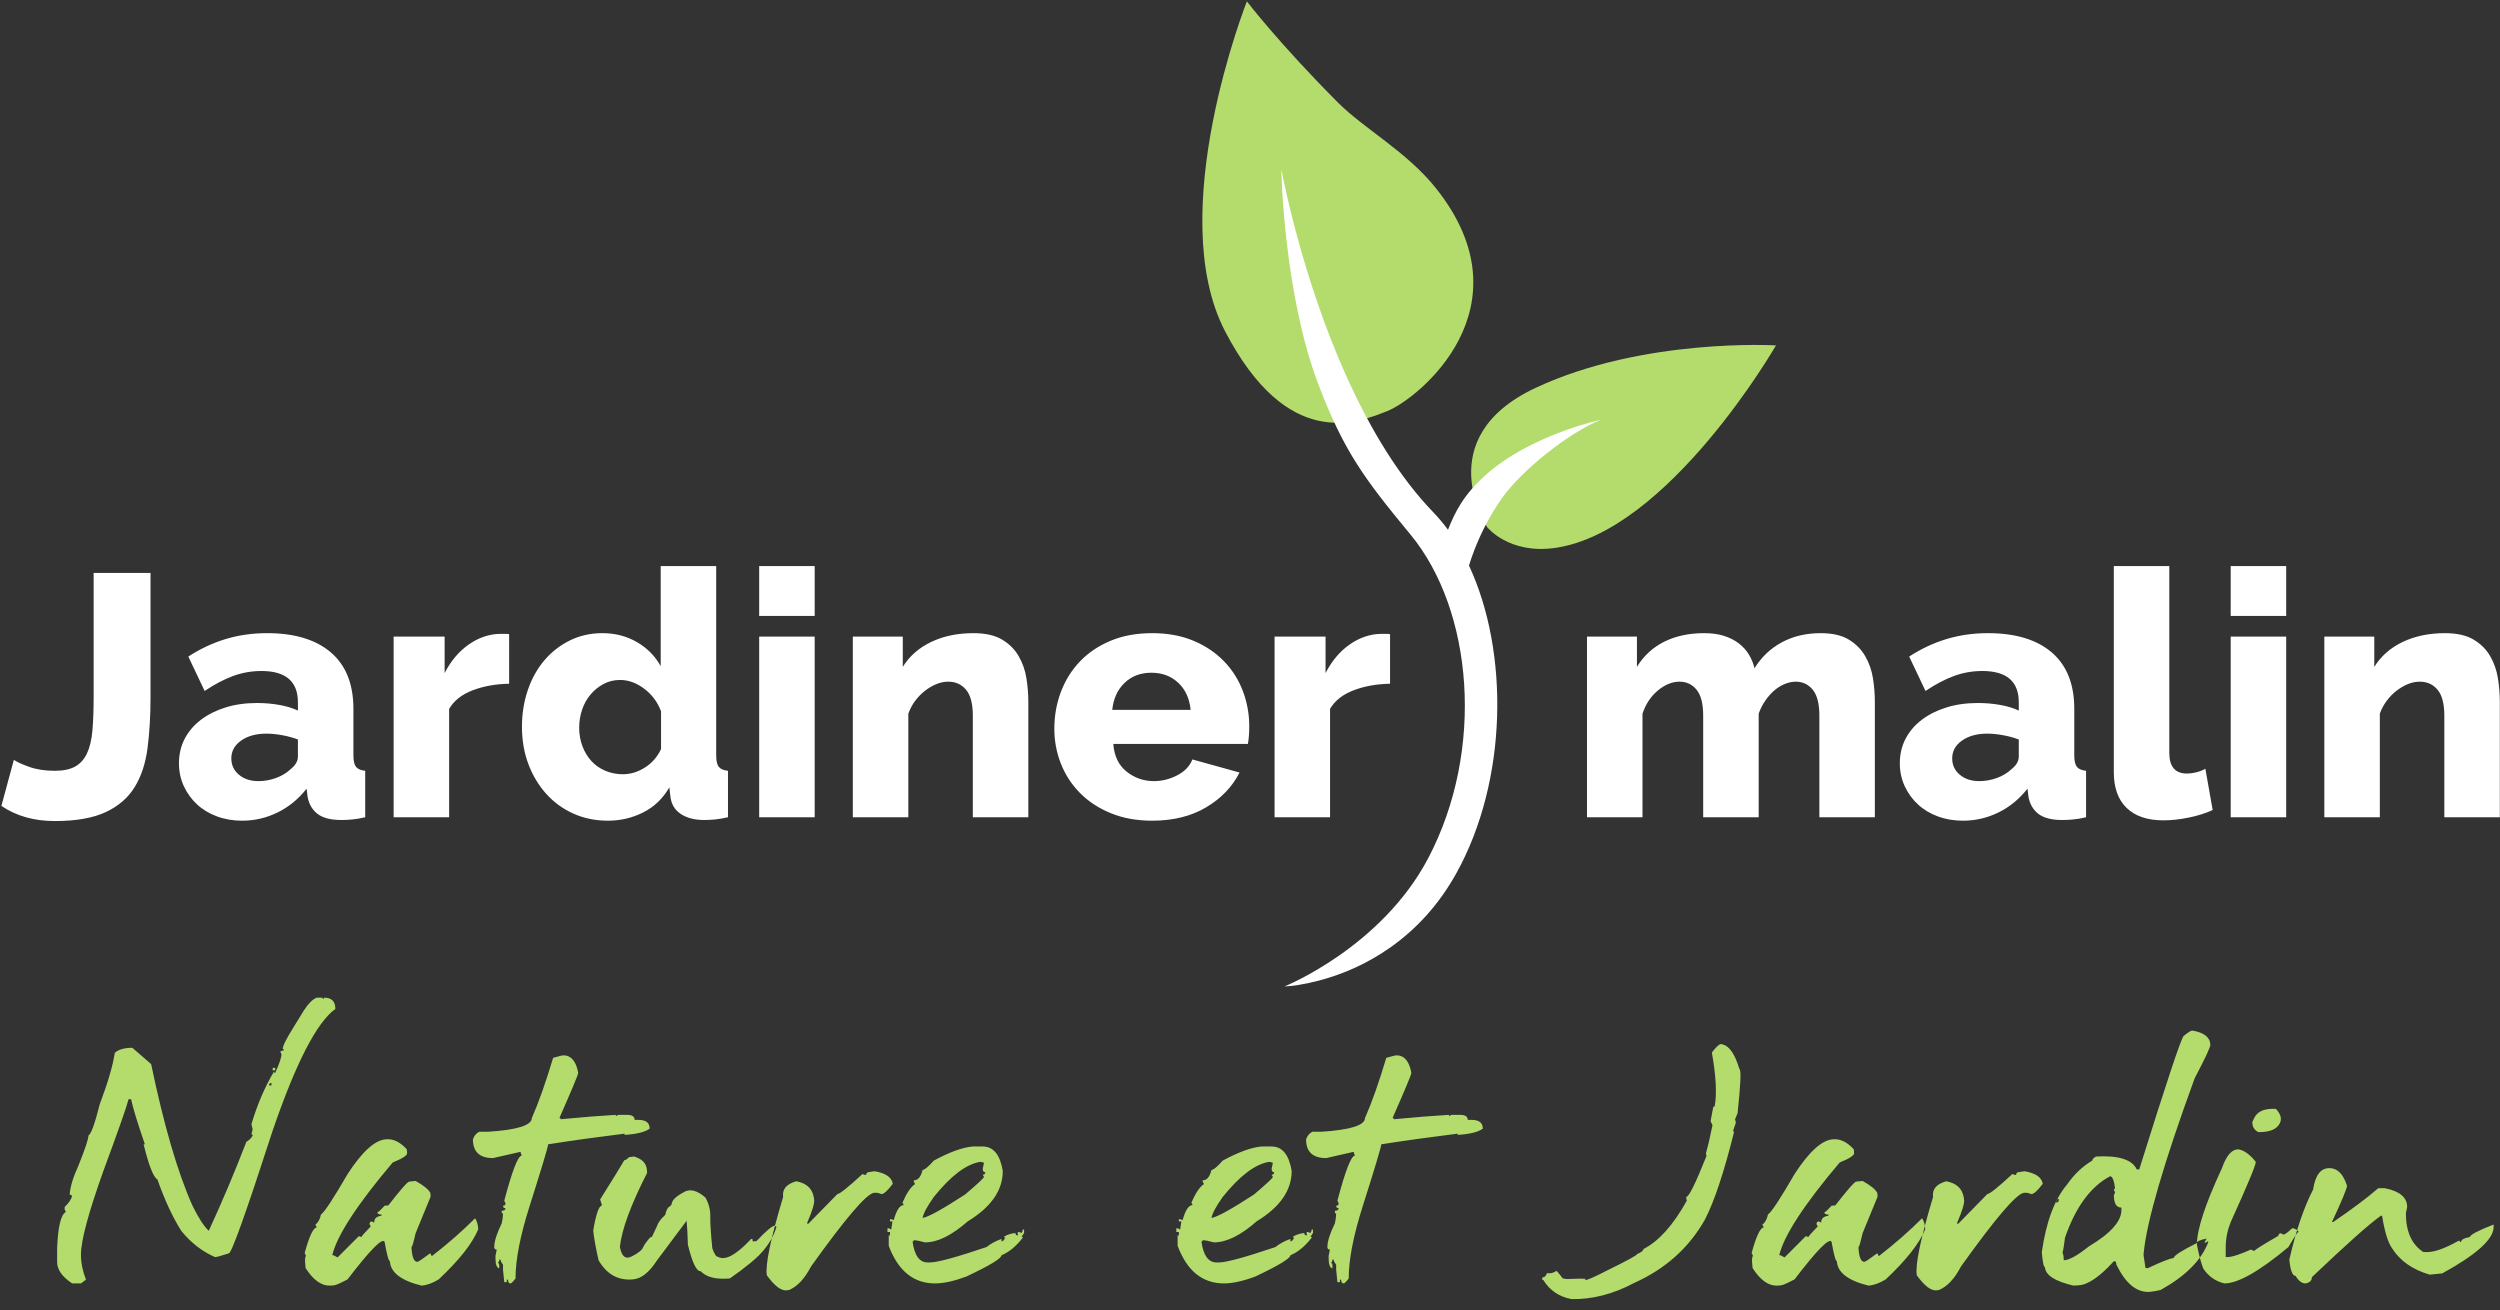 <?xml version="1.0" encoding="UTF-8" standalone="no"?>
<svg width="187px" height="98px" viewBox="0 0 187 98" version="1.1" xmlns="http://www.w3.org/2000/svg" xmlns:xlink="http://www.w3.org/1999/xlink">
    <rect x="0" y="0" width="187" height="98" fill="#333333" stroke="none"/>
    <!-- Generator: Sketch 42 (36781) - http://www.bohemiancoding.com/sketch -->
    <title>Logo footer</title>
    <desc>Created with Sketch.</desc>
    <defs></defs>
    <g id="Page-1" stroke="none" stroke-width="1" fill="none" fill-rule="evenodd">
        <g id="Logo-footer">
            <g id="Logo-clair">
                <g>
                    <path d="M1.038,56.832 C1.211,56.969 1.578,57.141 2.14,57.347 C2.702,57.553 3.355,57.656 4.099,57.656 C4.739,57.656 5.249,57.548 5.629,57.334 C6.01,57.119 6.304,56.789 6.511,56.343 C6.719,55.897 6.853,55.326 6.914,54.631 C6.974,53.936 7.004,53.108 7.004,52.147 L7.004,42.856 L11.259,42.856 L11.259,52.147 C11.259,53.537 11.185,54.803 11.038,55.944 C10.891,57.085 10.571,58.059 10.079,58.865 C9.586,59.672 8.864,60.298 7.912,60.744 C6.961,61.19 5.69,61.414 4.099,61.414 C2.542,61.414 1.211,61.036 0.104,60.281 L1.038,56.832 Z M18.108,61.388 C17.433,61.388 16.806,61.281 16.227,61.066 C15.647,60.852 15.15,60.551 14.735,60.165 C14.32,59.779 13.991,59.324 13.749,58.801 C13.507,58.278 13.386,57.707 13.386,57.089 C13.386,56.42 13.529,55.811 13.814,55.262 C14.1,54.713 14.502,54.241 15.021,53.846 C15.539,53.452 16.153,53.143 16.862,52.92 C17.572,52.697 18.358,52.585 19.223,52.585 C19.794,52.585 20.347,52.632 20.883,52.727 C21.42,52.821 21.887,52.963 22.284,53.151 L22.284,52.534 C22.284,50.972 21.376,50.191 19.56,50.191 C18.817,50.191 18.108,50.316 17.433,50.565 C16.759,50.813 16.05,51.187 15.306,51.684 L14.087,49.11 C14.986,48.527 15.92,48.089 16.888,47.798 C17.857,47.506 18.886,47.36 19.975,47.36 C22.034,47.36 23.625,47.84 24.749,48.801 C25.873,49.762 26.435,51.169 26.435,53.023 L26.435,56.497 C26.435,56.909 26.5,57.197 26.63,57.36 C26.759,57.523 26.989,57.621 27.317,57.656 L27.317,61.13 C26.954,61.216 26.625,61.272 26.331,61.298 C26.037,61.323 25.769,61.336 25.527,61.336 C24.749,61.336 24.161,61.186 23.763,60.886 C23.365,60.586 23.114,60.161 23.011,59.612 L22.933,58.994 C22.328,59.766 21.606,60.358 20.767,60.77 C19.928,61.182 19.042,61.388 18.108,61.388 Z M19.327,58.428 C19.777,58.428 20.213,58.351 20.637,58.196 C21.061,58.042 21.411,57.836 21.688,57.578 C22.085,57.27 22.284,56.944 22.284,56.6 L22.284,55.313 C21.921,55.176 21.528,55.069 21.104,54.992 C20.68,54.914 20.287,54.876 19.924,54.876 C19.163,54.876 18.536,55.047 18.043,55.391 C17.55,55.734 17.303,56.18 17.303,56.729 C17.303,57.227 17.494,57.634 17.874,57.952 C18.255,58.269 18.739,58.428 19.327,58.428 Z M38.083,51.144 C37.08,51.161 36.172,51.324 35.359,51.633 C34.546,51.942 33.958,52.405 33.595,53.023 L33.595,61.13 L29.444,61.13 L29.444,47.617 L33.258,47.617 L33.258,50.346 C33.725,49.436 34.326,48.724 35.061,48.209 C35.796,47.695 36.578,47.429 37.409,47.411 L37.824,47.411 C37.91,47.411 37.997,47.42 38.083,47.437 L38.083,51.144 Z M45.477,61.388 C44.543,61.388 43.682,61.212 42.895,60.86 C42.109,60.508 41.43,60.015 40.859,59.38 C40.288,58.745 39.843,58.003 39.523,57.154 C39.203,56.304 39.043,55.373 39.043,54.361 C39.043,53.383 39.19,52.465 39.484,51.607 C39.778,50.749 40.193,50.007 40.729,49.381 C41.265,48.754 41.901,48.261 42.636,47.901 C43.371,47.54 44.18,47.36 45.062,47.36 C46.013,47.36 46.873,47.583 47.643,48.029 C48.412,48.475 49.005,49.076 49.42,49.831 L49.42,42.341 L53.571,42.341 L53.571,56.497 C53.571,56.909 53.635,57.197 53.765,57.36 C53.895,57.523 54.124,57.621 54.453,57.656 L54.453,61.13 C54.072,61.216 53.744,61.272 53.467,61.298 C53.19,61.323 52.931,61.336 52.689,61.336 C51.962,61.336 51.374,61.186 50.925,60.886 C50.475,60.586 50.215,60.152 50.146,59.586 L50.068,58.891 C49.584,59.732 48.931,60.358 48.11,60.77 C47.288,61.182 46.411,61.388 45.477,61.388 Z M46.592,57.913 C47.163,57.913 47.712,57.746 48.24,57.411 C48.767,57.077 49.169,56.618 49.446,56.034 L49.446,53.203 C49.186,52.516 48.767,51.954 48.188,51.517 C47.608,51.079 47.007,50.861 46.385,50.861 C45.935,50.861 45.524,50.959 45.152,51.157 C44.781,51.354 44.456,51.616 44.18,51.942 C43.903,52.268 43.691,52.645 43.544,53.074 C43.397,53.503 43.323,53.958 43.323,54.438 C43.323,54.936 43.406,55.399 43.57,55.828 C43.734,56.257 43.959,56.626 44.244,56.935 C44.53,57.244 44.876,57.484 45.282,57.656 C45.689,57.827 46.125,57.913 46.592,57.913 Z M56.787,61.13 L56.787,47.617 L60.938,47.617 L60.938,61.13 L56.787,61.13 Z M56.787,46.073 L56.787,42.341 L60.938,42.341 L60.938,46.073 L56.787,46.073 Z M76.919,61.13 L72.768,61.13 L72.768,53.537 C72.768,52.645 72.599,51.997 72.262,51.594 C71.925,51.191 71.479,50.989 70.926,50.989 C70.632,50.989 70.338,51.049 70.044,51.169 C69.75,51.29 69.465,51.457 69.188,51.671 C68.911,51.886 68.665,52.139 68.448,52.431 C68.232,52.722 68.064,53.04 67.943,53.383 L67.943,61.13 L63.792,61.13 L63.792,47.617 L67.528,47.617 L67.528,49.882 C68.029,49.076 68.738,48.454 69.655,48.016 C70.571,47.579 71.626,47.36 72.82,47.36 C73.702,47.36 74.411,47.519 74.947,47.836 C75.483,48.154 75.898,48.565 76.192,49.072 C76.486,49.578 76.681,50.131 76.776,50.732 C76.871,51.332 76.919,51.916 76.919,52.482 L76.919,61.13 Z M86.18,61.388 C85.039,61.388 84.014,61.203 83.106,60.834 C82.198,60.466 81.428,59.964 80.797,59.329 C80.166,58.694 79.686,57.96 79.357,57.128 C79.029,56.296 78.864,55.425 78.864,54.515 C78.864,53.537 79.029,52.615 79.357,51.749 C79.686,50.882 80.161,50.123 80.784,49.471 C81.407,48.819 82.172,48.304 83.08,47.926 C83.988,47.549 85.021,47.36 86.18,47.36 C87.339,47.36 88.368,47.549 89.267,47.926 C90.166,48.304 90.927,48.814 91.55,49.458 C92.173,50.101 92.644,50.843 92.964,51.684 C93.284,52.525 93.444,53.409 93.444,54.335 C93.444,54.576 93.435,54.811 93.418,55.043 C93.401,55.275 93.375,55.476 93.34,55.648 L83.274,55.648 C83.344,56.557 83.677,57.248 84.273,57.72 C84.87,58.192 85.549,58.428 86.31,58.428 C86.915,58.428 87.499,58.282 88.061,57.99 C88.623,57.699 88.999,57.304 89.189,56.806 L92.717,57.784 C92.181,58.848 91.351,59.715 90.227,60.384 C89.103,61.053 87.754,61.388 86.18,61.388 Z M89.06,53.1 C88.973,52.242 88.662,51.564 88.126,51.066 C87.59,50.569 86.924,50.32 86.128,50.32 C85.315,50.32 84.645,50.573 84.118,51.079 C83.59,51.586 83.283,52.259 83.197,53.1 L89.06,53.1 Z M103.976,51.144 C102.973,51.161 102.065,51.324 101.252,51.633 C100.44,51.942 99.852,52.405 99.488,53.023 L99.488,61.13 L95.338,61.13 L95.338,47.617 L99.151,47.617 L99.151,50.346 C99.618,49.436 100.219,48.724 100.954,48.209 C101.689,47.695 102.472,47.429 103.302,47.411 L103.717,47.411 C103.803,47.411 103.89,47.42 103.976,47.437 L103.976,51.144 Z" id="Jardiner" fill="#FFFFFF"></path>
                    <path d="M140.239,61.13 L136.088,61.13 L136.088,53.537 C136.088,52.645 135.924,51.997 135.596,51.594 C135.267,51.191 134.843,50.989 134.324,50.989 C134.048,50.989 133.767,51.049 133.481,51.169 C133.196,51.29 132.932,51.457 132.69,51.671 C132.448,51.886 132.227,52.139 132.028,52.431 C131.83,52.722 131.67,53.04 131.549,53.383 L131.549,61.13 L127.398,61.13 L127.398,53.537 C127.398,52.645 127.234,51.997 126.905,51.594 C126.576,51.191 126.153,50.989 125.634,50.989 C125.08,50.989 124.54,51.208 124.012,51.646 C123.485,52.083 123.1,52.662 122.858,53.383 L122.858,61.13 L118.707,61.13 L118.707,47.617 L122.443,47.617 L122.443,49.882 C122.944,49.059 123.623,48.432 124.479,48.003 C125.335,47.574 126.334,47.36 127.476,47.36 C128.046,47.36 128.544,47.429 128.967,47.566 C129.391,47.703 129.759,47.892 130.07,48.132 C130.381,48.372 130.632,48.651 130.822,48.969 C131.012,49.286 131.151,49.625 131.237,49.985 C131.756,49.145 132.439,48.497 133.287,48.042 C134.134,47.587 135.103,47.36 136.192,47.36 C137.057,47.36 137.753,47.519 138.281,47.836 C138.808,48.154 139.219,48.565 139.513,49.072 C139.807,49.578 140.001,50.131 140.097,50.732 C140.192,51.332 140.239,51.916 140.239,52.482 L140.239,61.13 Z M146.829,61.388 C146.154,61.388 145.527,61.281 144.948,61.066 C144.368,60.852 143.871,60.551 143.456,60.165 C143.041,59.779 142.712,59.324 142.47,58.801 C142.228,58.278 142.107,57.707 142.107,57.089 C142.107,56.42 142.25,55.811 142.535,55.262 C142.82,54.713 143.223,54.241 143.741,53.846 C144.26,53.452 144.874,53.143 145.583,52.92 C146.292,52.697 147.079,52.585 147.944,52.585 C148.515,52.585 149.068,52.632 149.604,52.727 C150.14,52.821 150.607,52.963 151.005,53.151 L151.005,52.534 C151.005,50.972 150.097,50.191 148.281,50.191 C147.538,50.191 146.829,50.316 146.154,50.565 C145.48,50.813 144.77,51.187 144.027,51.684 L142.807,49.11 C143.707,48.527 144.641,48.089 145.609,47.798 C146.578,47.506 147.607,47.36 148.696,47.36 C150.754,47.36 152.346,47.84 153.47,48.801 C154.594,49.762 155.156,51.169 155.156,53.023 L155.156,56.497 C155.156,56.909 155.221,57.197 155.351,57.36 C155.48,57.523 155.709,57.621 156.038,57.656 L156.038,61.13 C155.675,61.216 155.346,61.272 155.052,61.298 C154.758,61.323 154.49,61.336 154.248,61.336 C153.47,61.336 152.882,61.186 152.484,60.886 C152.086,60.586 151.835,60.161 151.732,59.612 L151.654,58.994 C151.048,59.766 150.326,60.358 149.488,60.77 C148.649,61.182 147.762,61.388 146.829,61.388 Z M148.048,58.428 C148.497,58.428 148.934,58.351 149.358,58.196 C149.782,58.042 150.132,57.836 150.409,57.578 C150.806,57.27 151.005,56.944 151.005,56.6 L151.005,55.313 C150.642,55.176 150.249,55.069 149.825,54.992 C149.401,54.914 149.008,54.876 148.644,54.876 C147.883,54.876 147.257,55.047 146.764,55.391 C146.271,55.734 146.024,56.18 146.024,56.729 C146.024,57.227 146.215,57.634 146.595,57.952 C146.976,58.269 147.46,58.428 148.048,58.428 Z M158.113,42.341 L162.264,42.341 L162.264,56.317 C162.264,57.347 162.705,57.862 163.587,57.862 C163.795,57.862 164.024,57.832 164.275,57.771 C164.525,57.711 164.755,57.621 164.962,57.501 L165.507,60.59 C164.988,60.83 164.391,61.019 163.717,61.156 C163.042,61.293 162.411,61.362 161.823,61.362 C160.63,61.362 159.713,61.053 159.073,60.435 C158.433,59.818 158.113,58.925 158.113,57.759 L158.113,42.341 Z M166.856,61.13 L166.856,47.617 L171.007,47.617 L171.007,61.13 L166.856,61.13 Z M166.856,46.073 L166.856,42.341 L171.007,42.341 L171.007,46.073 L166.856,46.073 Z M186.987,61.13 L182.836,61.13 L182.836,53.537 C182.836,52.645 182.668,51.997 182.33,51.594 C181.993,51.191 181.548,50.989 180.994,50.989 C180.7,50.989 180.406,51.049 180.112,51.169 C179.818,51.29 179.533,51.457 179.256,51.671 C178.98,51.886 178.733,52.139 178.517,52.431 C178.301,52.722 178.132,53.04 178.011,53.383 L178.011,61.13 L173.86,61.13 L173.86,47.617 L177.596,47.617 L177.596,49.882 C178.098,49.076 178.807,48.454 179.723,48.016 C180.64,47.579 181.695,47.36 182.888,47.36 C183.77,47.36 184.479,47.519 185.015,47.836 C185.552,48.154 185.967,48.565 186.261,49.072 C186.555,49.578 186.749,50.131 186.844,50.732 C186.939,51.332 186.987,51.916 186.987,52.482 L186.987,61.13 Z" id="malin" fill="#FFFFFF"></path>
                    <g id="branche" transform="translate(89.717, 0)">
                        <path d="M21.52,39.426 C21.52,39.426 17.13,32.75 25.173,28.999 C33.217,25.248 43.127,25.836 43.127,25.836 C43.127,25.836 35.066,39.826 26.561,40.99 C23.126,41.46 21.52,39.426 21.52,39.426 Z" id="Path-4" fill="#B3DC6D"></path>
                        <path d="M14.051,30.748 C16.396,29.812 24.792,22.994 17.695,14.084 C15.513,11.344 12.321,9.639 10.352,7.661 C5.916,3.206 3.55,0.103 3.55,0.103 C3.55,0.103 -2.714,15.929 1.933,24.808 C6.579,33.688 11.707,31.685 14.051,30.748 Z" id="Path-5" fill="#B3DC6D"></path>
                        <path d="M18.593,39.628 C18.253,39.165 17.891,38.732 17.506,38.333 C14.999,35.734 12.802,32.198 10.913,27.961 C9.392,24.549 8.156,20.884 7.185,17.218 C6.845,15.934 6.562,14.743 6.335,13.675 C6.256,13.303 6.189,12.973 6.134,12.69 C6.102,12.522 6.293,21.911 8.889,28.729 C10.79,33.722 12.302,35.771 15.784,39.981 C20.47,45.647 21.367,56.094 17.117,64.186 C13.605,70.874 6.362,73.786 6.362,73.786 C6.898,73.766 7.778,73.649 8.889,73.361 C10.724,72.884 12.558,72.082 14.273,70.874 C16.237,69.491 17.914,67.661 19.206,65.34 C23.074,58.389 23.177,48.755 20.162,42.302 C20.27,41.947 20.405,41.554 20.569,41.132 C21.082,39.811 21.763,38.49 22.629,37.263 C24.129,35.14 27.708,32.311 30.042,31.396 C30.042,31.396 24.876,32.485 21.485,35.467 C19.736,37.005 19.102,38.34 18.593,39.628 Z" id="Combined-Shape" fill="#FFFFFF" fill-rule="nonzero"></path>
                    </g>
                </g>
            </g>
            <g id="Conseils-en-jardinag" transform="translate(4, 74)" fill="#B3DC6D">
                <path d="M19.68,0.625 L20.055,0.625 C20.117,0.625 20.148,0.656 20.148,0.719 C20.211,0.719 20.242,0.688 20.242,0.625 C20.805,0.625 21.086,0.906 21.086,1.469 C19.695,2.469 18.133,5.5 16.398,10.562 C14.414,16.688 13.32,19.75 13.117,19.75 C12.539,19.938 12.195,20.031 12.086,20.031 C11.117,19.609 10.273,18.953 9.555,18.062 C8.898,17.016 8.305,15.734 7.773,14.219 C7.477,14.062 7.133,13.188 6.742,11.594 L6.836,11.594 C6.273,9.953 5.93,8.828 5.805,8.219 L5.617,8.219 C5.492,8.734 4.867,10.516 3.742,13.562 C2.617,16.703 2.055,18.797 2.055,19.844 C2.055,20.453 2.18,21.078 2.43,21.719 L2.055,22 L1.398,22 C0.648,21.5 0.273,20.969 0.273,20.406 L0.273,19.375 C0.336,17.75 0.555,16.844 0.93,16.656 L0.836,16.469 L0.836,16.281 C1.148,15.984 1.336,15.703 1.398,15.438 L1.211,15.344 C1.258,14.75 1.477,14.031 1.867,13.188 C2.367,11.937 2.617,11.188 2.617,10.938 C2.82,10.812 3.102,10.031 3.461,8.594 C4.07,6.984 4.445,5.703 4.586,4.75 C4.867,4.5 5.305,4.375 5.898,4.375 L7.305,5.594 C8.258,10.172 9.289,13.703 10.398,16.188 C10.852,17.109 11.258,17.734 11.617,18.062 C12.617,15.891 13.555,13.672 14.43,11.406 C14.633,11.297 14.789,11.141 14.898,10.938 C14.898,10.875 14.867,10.844 14.805,10.844 L14.898,10.469 L14.805,10.094 C15.242,8.625 15.805,7.313 16.492,6.156 C16.492,6.219 16.523,6.25 16.586,6.25 C16.898,5.562 17.055,5.094 17.055,4.844 L16.961,4.656 C17.086,4.594 17.18,4.562 17.242,4.562 C17.242,4.5 17.211,4.469 17.148,4.469 C17.148,4.234 17.43,3.672 17.992,2.781 L18.742,1.562 C19.055,1.078 19.367,0.766 19.68,0.625 Z M16.398,5.875 L16.586,5.875 L16.586,6.062 L16.398,6.062 L16.398,5.875 Z M16.117,7.188 L16.305,7.188 L16.305,7 C16.18,7.016 16.117,7.078 16.117,7.188 Z M24.883,11.219 C25.414,11.172 25.93,11.422 26.43,11.969 L26.453,12.25 C26.469,12.422 26.109,12.656 25.375,12.953 C22.719,16.094 21.211,18.406 20.852,19.891 L20.945,19.891 L21.25,20.055 L22.844,18.461 L23.031,18.531 C23.031,18.484 23.266,18.219 23.734,17.734 L23.641,17.57 C23.641,17.445 23.695,17.375 23.805,17.359 L23.992,17.453 C23.977,17.156 24.156,16.984 24.531,16.938 L24.531,16.844 C24.344,16.859 24.242,16.805 24.227,16.68 C24.289,16.68 24.469,16.516 24.766,16.188 L25.047,16.164 C25.969,14.977 26.492,14.383 26.617,14.383 L27.086,14.336 C27.68,14.664 28.047,14.961 28.188,15.227 L28.211,15.508 L27.086,18.25 C26.93,18.938 26.828,19.281 26.781,19.281 L26.781,19.375 C26.828,20.063 26.977,20.398 27.227,20.383 C27.289,20.383 27.594,20.18 28.141,19.773 L28.234,19.773 C28.234,19.898 28.266,19.953 28.328,19.938 C29.5,19.031 30.57,18.094 31.539,17.125 C31.68,17.344 31.758,17.617 31.773,17.945 C31.336,19.008 30.352,20.258 28.82,21.695 C28.367,21.977 27.938,22.133 27.531,22.164 C26,21.789 25.211,21.18 25.164,20.336 C25.07,20.336 24.938,19.852 24.766,18.883 C24.594,18.57 23.672,19.508 22,21.695 C21.469,21.977 21.133,22.125 20.992,22.141 L20.711,22.164 C20.055,22.195 19.438,21.758 18.859,20.852 L18.812,20.289 C18.812,20.148 18.836,20.023 18.883,19.914 L18.789,19.727 C19.133,18.461 19.437,17.82 19.703,17.805 L19.586,17.617 C19.805,17.43 19.945,17.172 20.008,16.844 C20.258,16.687 20.922,15.68 22,13.82 C23.094,12.133 24.055,11.266 24.883,11.219 Z M38.125,4.938 C38.719,4.938 39.094,5.375 39.25,6.25 C39.25,6.375 38.781,7.5 37.844,9.625 C37.906,9.625 37.938,9.656 37.938,9.719 C39.594,9.562 40.969,9.453 42.062,9.391 L42.062,9.484 L42.25,9.391 L42.906,9.391 C43.281,9.391 43.469,9.516 43.469,9.766 L43.75,9.766 C44.313,9.766 44.594,9.984 44.594,10.422 C44.266,10.672 43.641,10.828 42.719,10.891 L42.719,10.797 C40.703,11.047 38.797,11.312 37,11.594 C37,11.766 36.531,13.328 35.594,16.281 C34.906,18.453 34.562,20.234 34.562,21.625 C34.375,21.875 34.25,22 34.188,22 C34.062,22 34,21.906 34,21.719 L33.906,21.719 L33.906,21.906 L33.719,21.906 L33.625,20.969 L33.625,20.594 C33.5,20.437 33.438,20.313 33.438,20.219 L33.344,20.219 C33.344,20.344 33.313,20.406 33.25,20.406 L33.344,20.594 L33.344,20.875 C33.156,20.828 33.062,20.578 33.062,20.125 L33.062,19.938 L33.156,19.469 C33.031,19.469 32.969,19.406 32.969,19.281 C32.969,18.859 33.156,18.266 33.531,17.5 C33.594,17.219 33.625,16.969 33.625,16.75 L33.531,16.75 L33.531,16.562 C33.719,16.562 33.812,16.5 33.812,16.375 C33.687,16.375 33.625,16.313 33.625,16.188 C33.75,16.188 33.812,16.125 33.812,16 L33.719,15.812 C34.313,13.562 34.75,12.438 35.031,12.438 C34.969,12.312 34.938,12.219 34.938,12.156 L32.875,12.625 C31.875,12.625 31.375,12.156 31.375,11.219 C31.469,10.953 31.625,10.766 31.844,10.656 L32.5,10.656 C34.688,10.516 35.781,10.172 35.781,9.625 C36.281,8.5 36.812,7 37.375,5.125 C37.813,5 38.062,4.938 38.125,4.938 Z M43.047,12.555 L43.422,12.508 C44.016,12.68 44.336,13 44.383,13.469 L44.406,13.727 C43.187,16.117 42.508,17.961 42.367,19.258 C42.492,19.977 42.785,20.219 43.246,19.984 C43.707,19.75 43.984,19.539 44.078,19.352 C44.188,19.102 44.383,18.828 44.664,18.531 L44.758,18.531 L45.133,17.734 C45.227,17.453 45.422,17.18 45.719,16.914 C45.781,16.852 45.805,16.789 45.789,16.727 C45.883,16.43 45.992,16.266 46.117,16.234 L46.234,16.094 C46.25,15.797 46.539,15.5 47.102,15.203 C47.57,14.891 48.125,15.016 48.766,15.578 C49.016,16.016 49.137,16.484 49.129,16.984 C49.121,17.484 49.172,18.281 49.281,19.375 C49.438,19.813 49.578,20.023 49.703,20.008 C50.234,20.32 51.062,19.875 52.188,18.672 L52.281,18.672 L52.305,18.859 L52.586,18.836 C53.289,18.086 53.75,17.695 53.969,17.664 C53.984,17.727 54.023,17.758 54.086,17.758 C53.789,18.773 53.125,19.687 52.094,20.5 C51.641,20.875 51.141,21.25 50.594,21.625 C49.562,21.719 48.836,21.539 48.414,21.086 C48.102,21.117 47.781,20.453 47.453,19.094 C47.437,18.406 47.406,17.813 47.359,17.312 L45.133,20.289 C44.57,21.164 43.984,21.633 43.375,21.695 C42.25,21.805 41.383,21.328 40.773,20.266 C40.555,19.312 40.422,18.57 40.375,18.039 C40.578,16.82 40.797,16.195 41.031,16.164 L40.891,15.719 C41.891,14.125 42.492,13.148 42.695,12.789 C42.805,12.773 42.922,12.695 43.047,12.555 Z M55.562,14.359 C56.328,14.5 56.766,14.906 56.875,15.578 L56.898,15.766 C56.93,16.016 56.758,16.578 56.383,17.453 L56.383,17.547 L56.477,17.523 L58.633,15.32 C58.82,15.305 59.445,14.805 60.508,13.82 C60.633,13.867 60.727,13.891 60.789,13.891 C60.789,13.766 60.844,13.695 60.953,13.68 L61.422,13.609 C62.25,13.75 62.703,14.062 62.781,14.547 C62.406,15.047 62.125,15.305 61.938,15.32 C61.719,15.227 61.523,15.195 61.352,15.227 C60.773,15.336 59.211,17.172 56.664,20.734 C56.195,21.641 55.648,22.227 55.023,22.492 L54.836,22.516 C54.43,22.563 53.938,22.188 53.359,21.391 C53.234,20.609 53.641,18.656 54.578,15.531 C54.5,14.953 54.828,14.563 55.562,14.359 Z M68.758,11.758 L69.508,11.758 C70.305,11.758 70.805,12.367 71.008,13.586 C71.008,15.039 70.133,16.297 68.383,17.359 C67.195,18.406 66.133,18.93 65.195,18.93 C64.789,18.82 64.508,18.766 64.352,18.766 C64.352,18.828 64.32,18.859 64.258,18.859 C64.398,19.906 64.773,20.43 65.383,20.43 L65.57,20.43 C66.117,20.43 67.523,20.047 69.789,19.281 C70.102,19.031 70.477,18.828 70.914,18.672 L70.914,18.859 C71.008,18.859 71.102,18.766 71.195,18.578 C71.133,18.578 71.102,18.555 71.102,18.508 C71.305,18.367 71.586,18.273 71.945,18.227 C71.961,18.352 72.023,18.414 72.133,18.414 L72.133,18.156 L72.227,18.156 L72.414,18.227 C72.477,18.117 72.508,18.031 72.508,17.969 L72.602,17.969 L72.602,18.227 L72.414,18.508 C72.477,18.508 72.508,18.531 72.508,18.578 C71.992,19.234 71.461,19.672 70.914,19.891 C70.914,20.125 70.039,20.656 68.289,21.484 C67.367,21.828 66.586,22 65.945,22 C64.336,22 63.18,21.063 62.477,19.188 L62.477,18.414 L62.57,18.414 L62.57,18.156 L62.383,18.156 L62.383,17.875 L62.477,17.875 L62.664,17.969 L62.758,17.359 L62.57,17.359 L62.57,17.195 L62.664,17.195 L62.852,17.266 C63.055,16.516 63.305,16.141 63.602,16.141 L63.508,15.953 C63.82,15.234 64.133,14.773 64.445,14.57 L64.352,14.383 L64.352,14.289 C64.664,14.289 64.883,14.031 65.008,13.516 C65.148,13.516 65.43,13.281 65.852,12.812 C67.039,12.172 68.008,11.82 68.758,11.758 Z M65.008,17.102 C65.43,17.039 66.492,16.453 68.195,15.344 C69.133,14.547 69.602,14.109 69.602,14.031 L69.508,13.867 C69.633,13.867 69.695,13.805 69.695,13.68 C69.57,13.68 69.508,13.594 69.508,13.422 L69.602,12.977 C69.477,12.93 69.383,12.906 69.32,12.906 C68.273,13.078 67.117,13.953 65.852,15.531 C65.352,16.234 65.07,16.758 65.008,17.102 Z M90.367,11.758 L91.117,11.758 C91.914,11.758 92.414,12.367 92.617,13.586 C92.617,15.039 91.742,16.297 89.992,17.359 C88.805,18.406 87.742,18.93 86.805,18.93 C86.398,18.82 86.117,18.766 85.961,18.766 C85.961,18.828 85.93,18.859 85.867,18.859 C86.008,19.906 86.383,20.43 86.992,20.43 L87.18,20.43 C87.727,20.43 89.133,20.047 91.398,19.281 C91.711,19.031 92.086,18.828 92.523,18.672 L92.523,18.859 C92.617,18.859 92.711,18.766 92.805,18.578 C92.742,18.578 92.711,18.555 92.711,18.508 C92.914,18.367 93.195,18.273 93.555,18.227 C93.57,18.352 93.633,18.414 93.742,18.414 L93.742,18.156 L93.836,18.156 L94.023,18.227 C94.086,18.117 94.117,18.031 94.117,17.969 L94.211,17.969 L94.211,18.227 L94.023,18.508 C94.086,18.508 94.117,18.531 94.117,18.578 C93.602,19.234 93.07,19.672 92.523,19.891 C92.523,20.125 91.648,20.656 89.898,21.484 C88.977,21.828 88.195,22 87.555,22 C85.945,22 84.789,21.063 84.086,19.188 L84.086,18.414 L84.18,18.414 L84.18,18.156 L83.992,18.156 L83.992,17.875 L84.086,17.875 L84.273,17.969 L84.367,17.359 L84.18,17.359 L84.18,17.195 L84.273,17.195 L84.461,17.266 C84.664,16.516 84.914,16.141 85.211,16.141 L85.117,15.953 C85.43,15.234 85.742,14.773 86.055,14.57 L85.961,14.383 L85.961,14.289 C86.273,14.289 86.492,14.031 86.617,13.516 C86.758,13.516 87.039,13.281 87.461,12.812 C88.648,12.172 89.617,11.82 90.367,11.758 Z M86.617,17.102 C87.039,17.039 88.102,16.453 89.805,15.344 C90.742,14.547 91.211,14.109 91.211,14.031 L91.117,13.867 C91.242,13.867 91.305,13.805 91.305,13.68 C91.18,13.68 91.117,13.594 91.117,13.422 L91.211,12.977 C91.086,12.93 90.992,12.906 90.93,12.906 C89.883,13.078 88.727,13.953 87.461,15.531 C86.961,16.234 86.68,16.758 86.617,17.102 Z M100.445,4.938 C101.039,4.938 101.414,5.375 101.57,6.25 C101.57,6.375 101.102,7.5 100.164,9.625 C100.227,9.625 100.258,9.656 100.258,9.719 C101.914,9.562 103.289,9.453 104.383,9.391 L104.383,9.484 L104.57,9.391 L105.227,9.391 C105.602,9.391 105.789,9.516 105.789,9.766 L106.07,9.766 C106.633,9.766 106.914,9.984 106.914,10.422 C106.586,10.672 105.961,10.828 105.039,10.891 L105.039,10.797 C103.023,11.047 101.117,11.312 99.32,11.594 C99.32,11.766 98.852,13.328 97.914,16.281 C97.227,18.453 96.883,20.234 96.883,21.625 C96.695,21.875 96.57,22 96.508,22 C96.383,22 96.32,21.906 96.32,21.719 L96.227,21.719 L96.227,21.906 L96.039,21.906 L95.945,20.969 L95.945,20.594 C95.82,20.437 95.758,20.313 95.758,20.219 L95.664,20.219 C95.664,20.344 95.633,20.406 95.57,20.406 L95.664,20.594 L95.664,20.875 C95.477,20.828 95.383,20.578 95.383,20.125 L95.383,19.938 L95.477,19.469 C95.352,19.469 95.289,19.406 95.289,19.281 C95.289,18.859 95.477,18.266 95.852,17.5 C95.914,17.219 95.945,16.969 95.945,16.75 L95.852,16.75 L95.852,16.562 C96.039,16.562 96.133,16.5 96.133,16.375 C96.008,16.375 95.945,16.313 95.945,16.188 C96.07,16.188 96.133,16.125 96.133,16 L96.039,15.812 C96.633,13.562 97.07,12.438 97.352,12.438 C97.289,12.312 97.258,12.219 97.258,12.156 L95.195,12.625 C94.195,12.625 93.695,12.156 93.695,11.219 C93.789,10.953 93.945,10.766 94.164,10.656 L94.82,10.656 C97.008,10.516 98.102,10.172 98.102,9.625 C98.602,8.5 99.133,7 99.695,5.125 C100.133,5 100.383,4.938 100.445,4.938 Z M124.727,4.094 L124.82,4.117 C125.336,4.211 125.766,4.828 126.109,5.969 C126.25,6 126.203,7.102 125.969,9.273 L125.781,9.719 C125.828,9.844 125.844,9.945 125.828,10.023 L125.641,10.562 C125.625,10.609 125.648,10.641 125.711,10.656 C124.961,13.672 124.234,15.859 123.531,17.219 C122.344,19.328 120.586,20.906 118.258,21.953 C116.68,22.797 115.109,23.203 113.547,23.172 C112.625,23 111.922,22.523 111.438,21.742 L111.344,21.719 L111.391,21.531 C111.516,21.563 111.625,21.461 111.719,21.227 C111.969,21.273 112.203,21.219 112.422,21.062 C112.453,21.062 112.609,21.25 112.891,21.625 L113.172,21.672 C114,21.641 114.445,21.633 114.508,21.648 C114.57,21.648 114.594,21.68 114.578,21.742 C114.688,21.773 115.242,21.531 116.242,21.016 C117.711,20.297 118.453,19.891 118.469,19.797 C118.75,19.687 118.906,19.563 118.938,19.422 C120.078,18.844 121.156,17.641 122.172,15.812 C122.141,15.687 122.125,15.594 122.125,15.531 C122.313,15.563 122.82,14.539 123.648,12.461 L123.602,12.273 C123.773,11.648 123.891,11.164 123.953,10.82 L124.094,10.164 L123.953,9.859 L124.141,8.852 C124.156,8.789 124.195,8.758 124.258,8.758 C124.43,7.82 124.359,6.477 124.047,4.727 C124.359,4.32 124.586,4.109 124.727,4.094 Z M133.117,11.219 C133.648,11.172 134.164,11.422 134.664,11.969 L134.688,12.25 C134.703,12.422 134.344,12.656 133.609,12.953 C130.953,16.094 129.445,18.406 129.086,19.891 L129.18,19.891 L129.484,20.055 L131.078,18.461 L131.266,18.531 C131.266,18.484 131.5,18.219 131.969,17.734 L131.875,17.57 C131.875,17.445 131.93,17.375 132.039,17.359 L132.227,17.453 C132.211,17.156 132.391,16.984 132.766,16.938 L132.766,16.844 C132.578,16.859 132.477,16.805 132.461,16.68 C132.523,16.68 132.703,16.516 133,16.188 L133.281,16.164 C134.203,14.977 134.727,14.383 134.852,14.383 L135.32,14.336 C135.914,14.664 136.281,14.961 136.422,15.227 L136.445,15.508 L135.32,18.25 C135.164,18.938 135.062,19.281 135.016,19.281 L135.016,19.375 C135.062,20.063 135.211,20.398 135.461,20.383 C135.523,20.383 135.828,20.18 136.375,19.773 L136.469,19.773 C136.469,19.898 136.5,19.953 136.562,19.938 C137.734,19.031 138.805,18.094 139.773,17.125 C139.914,17.344 139.992,17.617 140.008,17.945 C139.57,19.008 138.586,20.258 137.055,21.695 C136.602,21.977 136.172,22.133 135.766,22.164 C134.234,21.789 133.445,21.18 133.398,20.336 C133.305,20.336 133.172,19.852 133,18.883 C132.828,18.57 131.906,19.508 130.234,21.695 C129.703,21.977 129.367,22.125 129.227,22.141 L128.945,22.164 C128.289,22.195 127.672,21.758 127.094,20.852 L127.047,20.289 C127.047,20.148 127.07,20.023 127.117,19.914 L127.023,19.727 C127.367,18.461 127.672,17.82 127.938,17.805 L127.82,17.617 C128.039,17.43 128.18,17.172 128.242,16.844 C128.492,16.687 129.156,15.68 130.234,13.82 C131.328,12.133 132.289,11.266 133.117,11.219 Z M141.578,14.359 C142.344,14.5 142.781,14.906 142.891,15.578 L142.914,15.766 C142.945,16.016 142.773,16.578 142.398,17.453 L142.398,17.547 L142.492,17.523 L144.648,15.32 C144.836,15.305 145.461,14.805 146.523,13.82 C146.648,13.867 146.742,13.891 146.805,13.891 C146.805,13.766 146.859,13.695 146.969,13.68 L147.438,13.609 C148.266,13.75 148.719,14.062 148.797,14.547 C148.422,15.047 148.141,15.305 147.953,15.32 C147.734,15.227 147.539,15.195 147.367,15.227 C146.789,15.336 145.227,17.172 142.68,20.734 C142.211,21.641 141.664,22.227 141.039,22.492 L140.852,22.516 C140.445,22.563 139.953,22.188 139.375,21.391 C139.25,20.609 139.656,18.656 140.594,15.531 C140.516,14.953 140.844,14.563 141.578,14.359 Z M159.977,3.086 C160.852,3.227 161.305,3.578 161.336,4.141 C161.352,4.297 160.961,5.133 160.164,6.648 C157.852,12.977 156.578,17.344 156.344,19.75 L156.344,19.938 L156.484,20.852 L156.672,20.852 C157.703,20.367 158.344,20.117 158.594,20.102 C158.594,19.93 159.172,19.555 160.328,18.977 C160.328,18.852 160.57,18.742 161.055,18.648 L160.891,18.953 L160.984,18.953 L161.172,18.836 L161.172,18.93 C160.656,20.273 159.469,21.461 157.609,22.492 C157.266,22.57 156.984,22.617 156.766,22.633 C155.812,22.68 154.992,22 154.305,20.594 C154.305,20.406 154.242,20.32 154.117,20.336 C153.055,21.508 152.172,22.109 151.469,22.141 L151.094,22.164 C149.703,21.836 148.992,21.375 148.961,20.781 C148.867,20.781 148.789,20.406 148.727,19.656 C149.055,17.375 149.687,15.688 150.625,14.594 C151.141,13.844 151.766,13.25 152.5,12.812 C152.5,12.719 152.594,12.617 152.781,12.508 C154.469,12.414 155.484,12.734 155.828,13.469 L156.016,13.469 C158.063,6.922 159.172,3.594 159.344,3.484 C159.672,3.219 159.883,3.086 159.977,3.086 Z M150.273,19.703 C150.336,19.797 150.367,19.984 150.367,20.266 C150.758,20.266 151.383,19.922 152.242,19.234 C153.867,18.266 154.68,17.359 154.68,16.516 L154.68,16.328 C154.305,16.328 154.117,16.016 154.117,15.391 L154.211,15.203 C154.148,15.078 154.117,14.984 154.117,14.922 L154.211,14.922 C154.133,14.297 154.008,13.984 153.836,13.984 C152.383,14.75 151.258,16.281 150.461,18.578 C150.383,19.219 150.32,19.594 150.273,19.703 Z M149.805,15.859 C149.805,15.75 149.867,15.688 149.992,15.672 L149.992,15.766 C149.992,15.891 149.93,15.953 149.805,15.953 L149.805,15.859 Z M164.477,9.906 L164.641,9.578 C164.891,9.109 165.422,8.898 166.234,8.945 C166.609,9.336 166.703,9.703 166.516,10.047 C166.281,10.484 165.75,10.695 164.922,10.68 C164.609,10.523 164.461,10.266 164.477,9.906 Z M163.422,11.969 C163.844,12.031 164.281,12.344 164.734,12.906 C164.734,13.156 164.109,14.656 162.859,17.406 C162.609,18.031 162.484,18.656 162.484,19.281 L162.484,20.031 L162.578,20.031 C162.938,20.031 163.531,19.844 164.359,19.469 C164.484,19.531 164.578,19.562 164.641,19.562 C164.641,19.5 165.234,19.125 166.422,18.438 C166.438,18.312 166.5,18.25 166.609,18.25 L166.797,18.344 C166.906,18.344 167.125,18.188 167.453,17.875 L167.547,17.875 C167.797,17.969 167.922,18.062 167.922,18.156 C167.859,18.156 167.609,18.531 167.172,19.281 C165,21.094 163.406,22 162.391,22 C161.719,21.844 161.188,21.469 160.797,20.875 C160.609,20.359 160.453,19.766 160.328,19.094 C160.328,17.969 160.953,16.063 162.203,13.375 C162.531,12.437 162.937,11.969 163.422,11.969 Z M170.242,13.375 C170.836,13.375 171.273,13.812 171.555,14.688 C171.555,14.891 171.18,15.797 170.43,17.406 L170.523,17.406 C171.945,16.437 173.07,15.594 173.898,14.875 L174.367,14.875 C175.492,15.094 176.055,15.562 176.055,16.281 L175.961,16.75 C175.961,18.125 176.398,19.094 177.273,19.656 L177.555,19.656 C178.117,19.656 178.898,19.375 179.898,18.812 L179.992,18.812 C179.992,18.875 180.023,18.906 180.086,18.906 C180.086,18.734 180.305,18.609 180.742,18.531 C180.773,18.359 181.367,18.047 182.523,17.594 L182.523,17.781 C182.523,18.688 181.242,19.844 178.68,21.25 L177.742,21.344 C176.461,20.969 175.523,20.313 174.93,19.375 C174.617,18.937 174.367,18.125 174.18,16.938 L174.086,16.938 C173.227,17.547 171.508,19.078 168.93,21.531 C168.93,21.781 168.773,21.937 168.461,22 C168.18,22 167.93,21.813 167.711,21.438 C167.477,21.438 167.32,21.031 167.242,20.219 C167.742,18.047 168.336,16.297 169.023,14.969 C169.18,13.906 169.586,13.375 170.242,13.375 Z" id="Nature-et-Jardin"></path>
            </g>
        </g>
    </g>
</svg>
